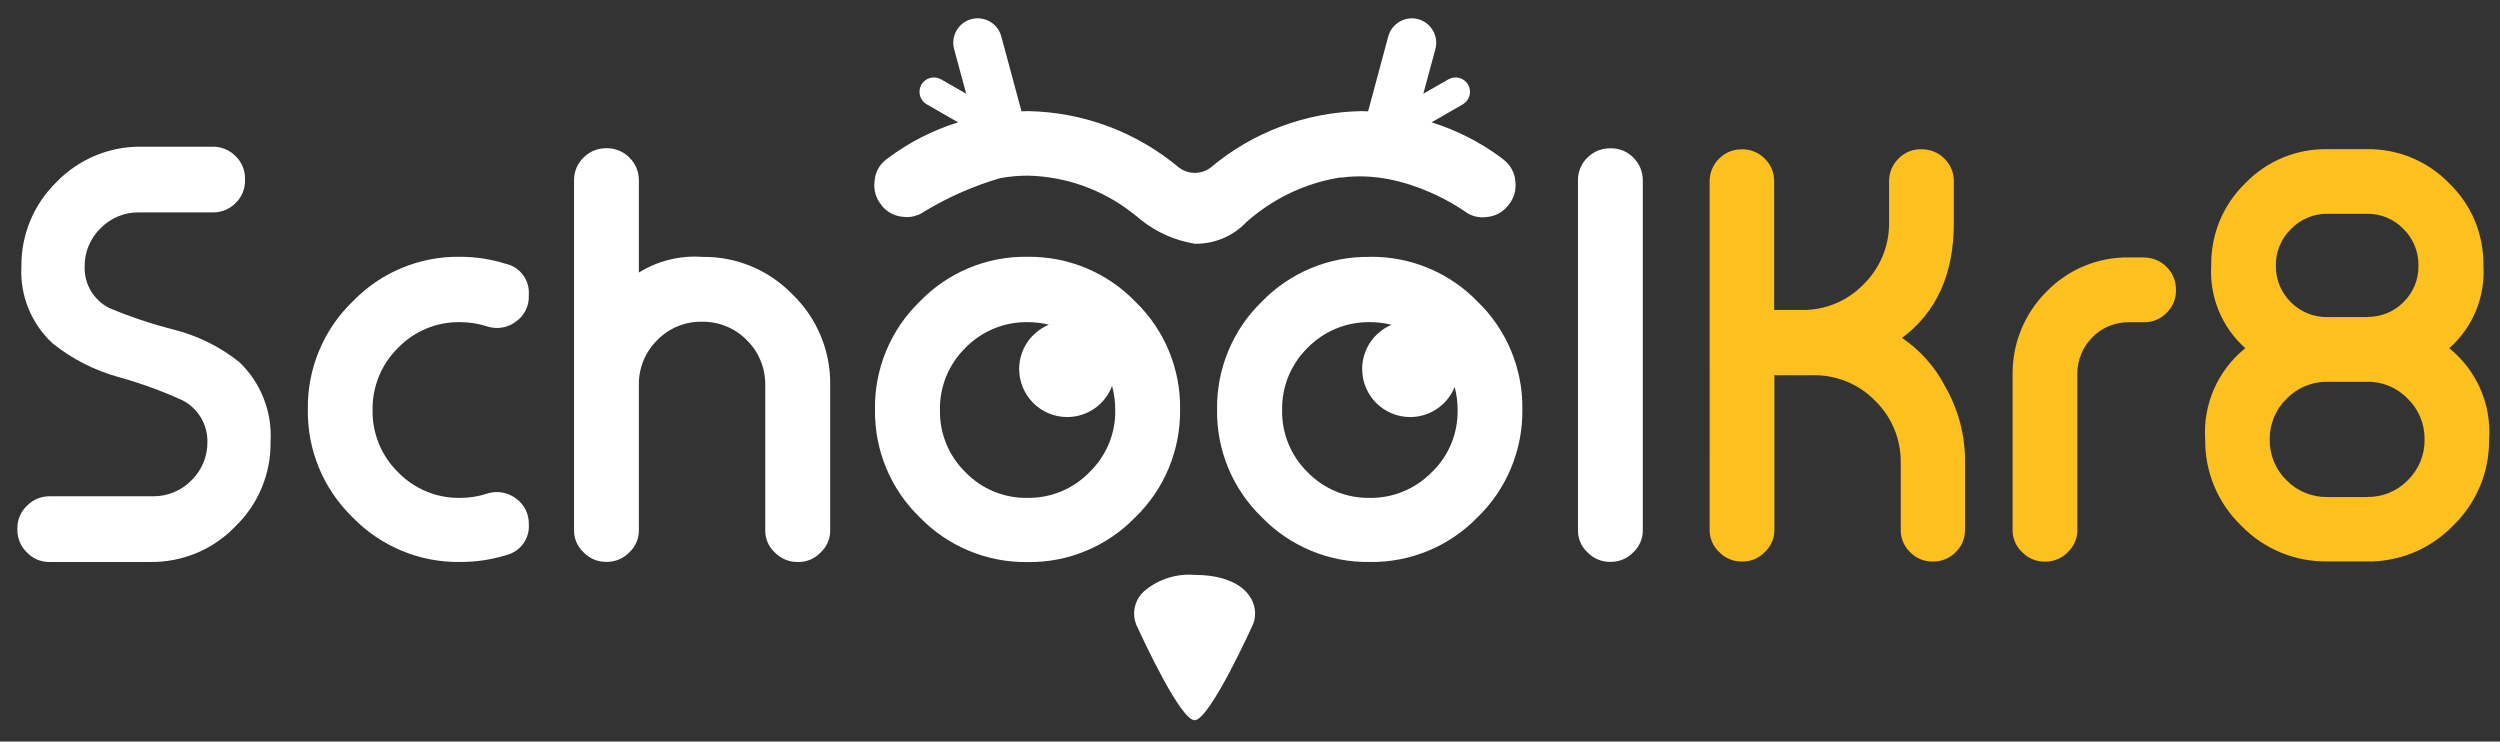 <?xml version="1.0" encoding="UTF-8"?><svg id="Layer_1" xmlns="http://www.w3.org/2000/svg" viewBox="0 0 236 70"><rect x="0" y="0" width="236" height="70" fill="#333333" stroke="none"/><g id="Group_2378"><g id="Group_1"><path id="Path_1" d="M154.18,14.87c-.56-.57-1.33-.88-2.12-.87h-.08c-.8,0-1.56.31-2.12.87-.58.56-.91,1.34-.9,2.15v33c-.02.8.31,1.58.9,2.12.55.58,1.32.9,2.12.9h.08c.8,0,1.57-.32,2.12-.9.59-.55.92-1.32.9-2.12V17.02c0-.81-.32-1.59-.9-2.15" style="fill:#fff; stroke-width:0px;"/></g><g id="Group_2"><path id="Path_2" d="M16.35,31.1c-2.06-.52-4.07-1.2-6.03-2.02-1.46-.73-2.37-2.24-2.33-3.88-.03-1.37.52-2.69,1.5-3.65.96-.98,2.28-1.53,3.65-1.5h6.97c.81.01,1.59-.32,2.15-.9.57-.56.88-1.33.87-2.12v-.15c.01-.8-.3-1.57-.88-2.13-.56-.58-1.34-.91-2.15-.9h-6.73c-3.02-.05-5.92,1.16-8.02,3.32-2.17,2.1-3.37,5.01-3.33,8.02-.14,2.73.94,5.37,2.95,7.23,1.84,1.47,3.96,2.55,6.23,3.18,2.07.57,4.1,1.31,6.05,2.2,1.45.76,2.35,2.27,2.33,3.9.02,1.37-.52,2.69-1.51,3.65-.96.98-2.28,1.52-3.65,1.5H4.66c-.8,0-1.57.32-2.12.9-.58.55-.91,1.32-.9,2.13v.15c0,.8.32,1.57.9,2.12.55.58,1.32.91,2.12.9h9.53c3.01.04,5.91-1.16,8-3.33,2.18-2.09,3.4-5,3.35-8.02.17-2.82-.91-5.57-2.95-7.52-1.84-1.47-3.97-2.51-6.25-3.08" style="fill:#fff; stroke-width:0px;"/></g><g id="Group_3"><path id="Path_3" d="M47.8,24.92c-1.41-.45-2.88-.68-4.35-.68-3.83-.06-7.51,1.47-10.17,4.23-2.75,2.66-4.28,6.35-4.22,10.18-.06,3.83,1.47,7.51,4.22,10.18,2.66,2.75,6.35,4.28,10.17,4.22,1.48,0,2.94-.21,4.35-.65,1.32-.33,2.21-1.55,2.12-2.9.03-.97-.43-1.89-1.22-2.45-.51-.38-1.14-.59-1.78-.6-.32,0-.64.05-.95.15-.82.27-1.67.4-2.53.4-2.21.04-4.33-.84-5.87-2.43-1.57-1.54-2.43-3.65-2.4-5.85-.04-2.2.83-4.33,2.4-5.88,1.54-1.59,3.66-2.47,5.87-2.43.86,0,1.71.13,2.53.4.32.1.65.15.98.15.63-.01,1.25-.22,1.75-.6.79-.55,1.25-1.46,1.22-2.43v-.12c.09-1.36-.81-2.58-2.13-2.9" style="fill:#fff; stroke-width:0px;"/></g><g id="Group_4"><path id="Path_4" d="M66.28,24.25c-2.1-.15-4.19.37-5.97,1.48v-8.71c0-.81-.32-1.59-.9-2.15-.56-.57-1.33-.88-2.12-.88h-.07c-.8,0-1.57.31-2.13.88-.58.56-.91,1.34-.9,2.15v33c-.02.8.31,1.58.9,2.12.55.58,1.32.91,2.13.9h.07c.8,0,1.57-.32,2.12-.9.59-.55.92-1.32.9-2.12v-13.67c-.03-1.58.59-3.11,1.72-4.23,1.11-1.15,2.65-1.78,4.25-1.75,1.59-.02,3.12.61,4.23,1.75,1.13,1.11,1.75,2.64,1.73,4.23v13.68c-.02.8.31,1.58.9,2.12.56.58,1.34.91,2.15.9h.05c.8.02,1.58-.31,2.13-.9.59-.55.92-1.32.9-2.12v-13.68c.05-3.22-1.24-6.31-3.55-8.55-2.23-2.31-5.31-3.6-8.52-3.55" style="fill:#fff; stroke-width:0px;"/></g><g id="Group_5"><path id="Path_5" d="M102.85,44.57c-1.53,1.58-3.65,2.46-5.85,2.43-2.21.04-4.34-.84-5.87-2.43-1.57-1.54-2.44-3.66-2.4-5.86-.04-2.2.83-4.33,2.4-5.87,1.54-1.58,3.67-2.46,5.87-2.43.68,0,1.36.08,2.02.24-1.7.7-2.81,2.35-2.81,4.18,0,2.5,2.02,4.53,4.52,4.54,0,0,0,0,.01,0,1.89,0,3.58-1.17,4.24-2.94.2.74.3,1.51.3,2.28.04,2.2-.84,4.32-2.43,5.86M111.4,38.65c.06-3.83-1.47-7.52-4.23-10.18-2.66-2.75-6.35-4.28-10.18-4.23-3.83-.06-7.51,1.47-10.17,4.23-2.75,2.66-4.28,6.35-4.22,10.18-.06,3.83,1.47,7.52,4.22,10.18,2.66,2.75,6.35,4.28,10.17,4.23,3.83.06,7.51-1.47,10.18-4.23,2.75-2.66,4.28-6.35,4.23-10.18" style="fill:#fff; stroke-width:0px;"/></g><path id="Path_6" d="M1.65,68h233.33V1.73H1.65v66.27Z" style="fill:none; stroke-width:0px;"/><g id="Group_7"><path id="Path_7" d="M135.16,44.57c-1.53,1.58-3.65,2.46-5.85,2.43-2.21.04-4.34-.84-5.88-2.43-1.57-1.54-2.44-3.66-2.4-5.86-.04-2.2.83-4.33,2.4-5.87,1.54-1.58,3.67-2.46,5.88-2.43.69,0,1.38.08,2.05.25-1.68.71-2.78,2.36-2.77,4.18,0,2.5,2.03,4.53,4.53,4.53,1.85,0,3.51-1.13,4.2-2.84.19.71.28,1.45.28,2.19.03,2.2-.84,4.32-2.43,5.85M129.3,24.25c-3.83-.06-7.51,1.47-10.18,4.22-2.75,2.66-4.28,6.35-4.23,10.18-.06,3.83,1.47,7.52,4.23,10.18,2.66,2.75,6.35,4.28,10.18,4.22,3.83.06,7.51-1.47,10.18-4.22,2.75-2.66,4.28-6.35,4.23-10.18.06-3.83-1.47-7.52-4.23-10.18-2.66-2.75-6.35-4.28-10.18-4.23" style="fill:#fff; stroke-width:0px;"/></g><g id="Group_8"><path id="Path_8" d="M83.22,19.39c.5.63,1.24,1.02,2.04,1.08.47.07.95,0,1.39-.18v.02l.09-.05c.19-.08.37-.19.54-.31,2.23-1.34,4.62-2.39,7.12-3.13.87-.16,1.75-.24,2.64-.24,3.55.08,6.99,1.3,9.8,3.48h0c.34.26.63.49.86.69,1.47,1.18,3.23,1.96,5.1,2.26,1.77.03,3.48-.66,4.73-1.91.02-.02.04-.05.06-.07.2-.19.51-.45.89-.75.1-.08.19-.15.28-.21h0c2.3-1.75,5-2.89,7.85-3.33v.03c6.26-.88,11.89,3.34,11.89,3.34h0c.54.33,1.19.47,1.83.38.8-.06,1.54-.46,2.03-1.08l.05-.06c.51-.62.74-1.42.64-2.22-.05-.8-.45-1.54-1.09-2.04l-.21-.17h0c-2-1.49-4.23-2.63-6.61-3.37l2.95-1.7c.65-.38.87-1.21.5-1.86-.38-.65-1.21-.87-1.86-.5l-2.37,1.36,1.14-4.21c.33-1.23-.4-2.49-1.62-2.83-1.23-.33-2.49.4-2.83,1.63l-1.9,7.07c-.2,0-.39-.02-.6-.02-5.24.09-10.28,1.97-14.29,5.35h0c-.88.64-2.06.64-2.94,0h0c-4.01-3.37-9.05-5.26-14.29-5.35-.21,0-.4.01-.6.02l-1.91-7.08c-.33-1.23-1.6-1.95-2.83-1.62-1.23.33-1.95,1.6-1.62,2.83l1.14,4.21-2.37-1.36c-.65-.37-1.48-.15-1.86.5-.37.65-.15,1.49.51,1.86l2.95,1.7c-2.38.74-4.61,1.88-6.6,3.37h0s-.2.15-.2.15c-.64.49-1.03,1.23-1.08,2.04-.11.8.12,1.6.63,2.22l.05.06Z" style="fill:#fff; stroke-width:0px;"/></g><g id="Group_9"><path id="Path_9" d="M117.93,56.24h0c-.06-.07-1.1-1.97-5.16-1.97-1.65-.13-3.28.36-4.58,1.39-.71.53-1.13,1.37-1.13,2.26,0,.36.07.71.2,1.04h0s0,.02.01.03c.01.03.04.09.07.16h0l.02.03c.64,1.39,4.1,8.81,5.41,8.81,1.44,0,5.55-9.13,5.55-9.13h0c.11-.3.16-.62.16-.95,0-.61-.2-1.2-.56-1.69" style="fill:#fff; stroke-width:0px;"/></g><path id="Path_10" d="M1.65,68h233.33V1.73H1.65v66.27Z" style="fill:none; stroke-width:0px;"/><g id="Group_11"><path id="Path_11" d="M164.46,14.09c.8,0,1.56.31,2.12.87.58.56.91,1.34.9,2.14v12.16h2.6c2.18.04,4.28-.82,5.81-2.39,1.57-1.52,2.45-3.62,2.44-5.81v-3.96c0-.81.32-1.58.9-2.14.56-.57,1.32-.89,2.12-.87h.07c.79,0,1.56.31,2.12.87.58.56.91,1.34.9,2.14v3.96c0,4.8-1.63,8.42-4.89,10.84,1.72,1.16,3.11,2.72,4.06,4.56,1.25,2.17,1.91,4.64,1.89,7.15v6.38c.01.8-.3,1.56-.87,2.12-.56.58-1.34.91-2.14.9h-.05c-.81.01-1.58-.31-2.14-.9-.57-.55-.89-1.32-.87-2.12v-6.38c.01-2.19-.87-4.28-2.44-5.8-1.53-1.56-3.64-2.42-5.83-2.39h-3.66v14.57c.02.8-.31,1.57-.9,2.12-.55.58-1.32.91-2.12.9h-.07c-.8,0-1.57-.32-2.12-.9-.59-.54-.92-1.32-.9-2.12V17.11c0-.81.32-1.58.9-2.14.56-.57,1.32-.88,2.12-.87h.07Z" style="fill:#fcc11e; stroke-width:0px;"/></g><path id="Path_12" d="M1.65,68h233.33V1.73H1.65v66.27Z" style="fill:none; stroke-width:0px;"/><g id="Group_13"><path id="Path_13" d="M202.4,24.31c.81,0,1.58.32,2.14.9.57.57.88,1.34.87,2.14v.05c.02.8-.3,1.56-.87,2.12-.56.58-1.34.91-2.14.9h-1.42c-1.3-.02-2.56.49-3.46,1.42-.92.92-1.43,2.17-1.42,3.46v14.7c.02.8-.31,1.57-.9,2.12-.55.58-1.32.9-2.12.9h-.07c-.8,0-1.57-.32-2.12-.9-.59-.54-.92-1.32-.9-2.12v-14.7c-.02-2.92,1.14-5.72,3.21-7.78,2.04-2.1,4.85-3.26,7.78-3.22h1.42Z" style="fill:#fcc11e; stroke-width:0px;"/></g><g id="Group_14"><path id="Path_14" d="M223.44,29.92c1.29.02,2.54-.48,3.45-1.4.93-.91,1.44-2.16,1.41-3.46.02-1.29-.49-2.54-1.41-3.44-.9-.94-2.15-1.46-3.45-1.44h-3.74c-1.3-.01-2.54.51-3.44,1.45-.93.9-1.44,2.15-1.42,3.44-.02,1.3.49,2.55,1.42,3.46.91.92,2.15,1.42,3.44,1.4h3.74ZM223.44,46.91c1.44.03,2.83-.53,3.84-1.56,1.04-1.01,1.62-2.41,1.6-3.86.02-1.45-.55-2.85-1.6-3.86-1-1.04-2.39-1.62-3.84-1.59h-3.74c-1.44-.02-2.83.56-3.84,1.59-1.04,1.01-1.62,2.41-1.6,3.86-.02,1.45.55,2.85,1.6,3.86,1.01,1.03,2.4,1.59,3.84,1.57h3.74ZM223.44,14.08c2.92-.04,5.72,1.12,7.75,3.21,2.11,2.02,3.28,4.83,3.24,7.75.2,2.97-.99,5.86-3.22,7.83,2.58,2.08,3.99,5.29,3.76,8.6.04,3.07-1.19,6.01-3.39,8.14-2.13,2.21-5.08,3.44-8.14,3.39h-3.74c-3.07.04-6.01-1.18-8.14-3.39-2.21-2.13-3.43-5.08-3.39-8.14-.22-3.31,1.2-6.53,3.79-8.6-2.22-1.97-3.41-4.86-3.22-7.83-.04-2.92,1.12-5.72,3.22-7.75,2.03-2.1,4.83-3.26,7.75-3.21h3.73Z" style="fill:#fcc11e; stroke-width:0px;"/></g><path id="Path_15" d="M1.65,68h233.33V1.73H1.65v66.27Z" style="fill:none; stroke-width:0px;"/></g></svg>